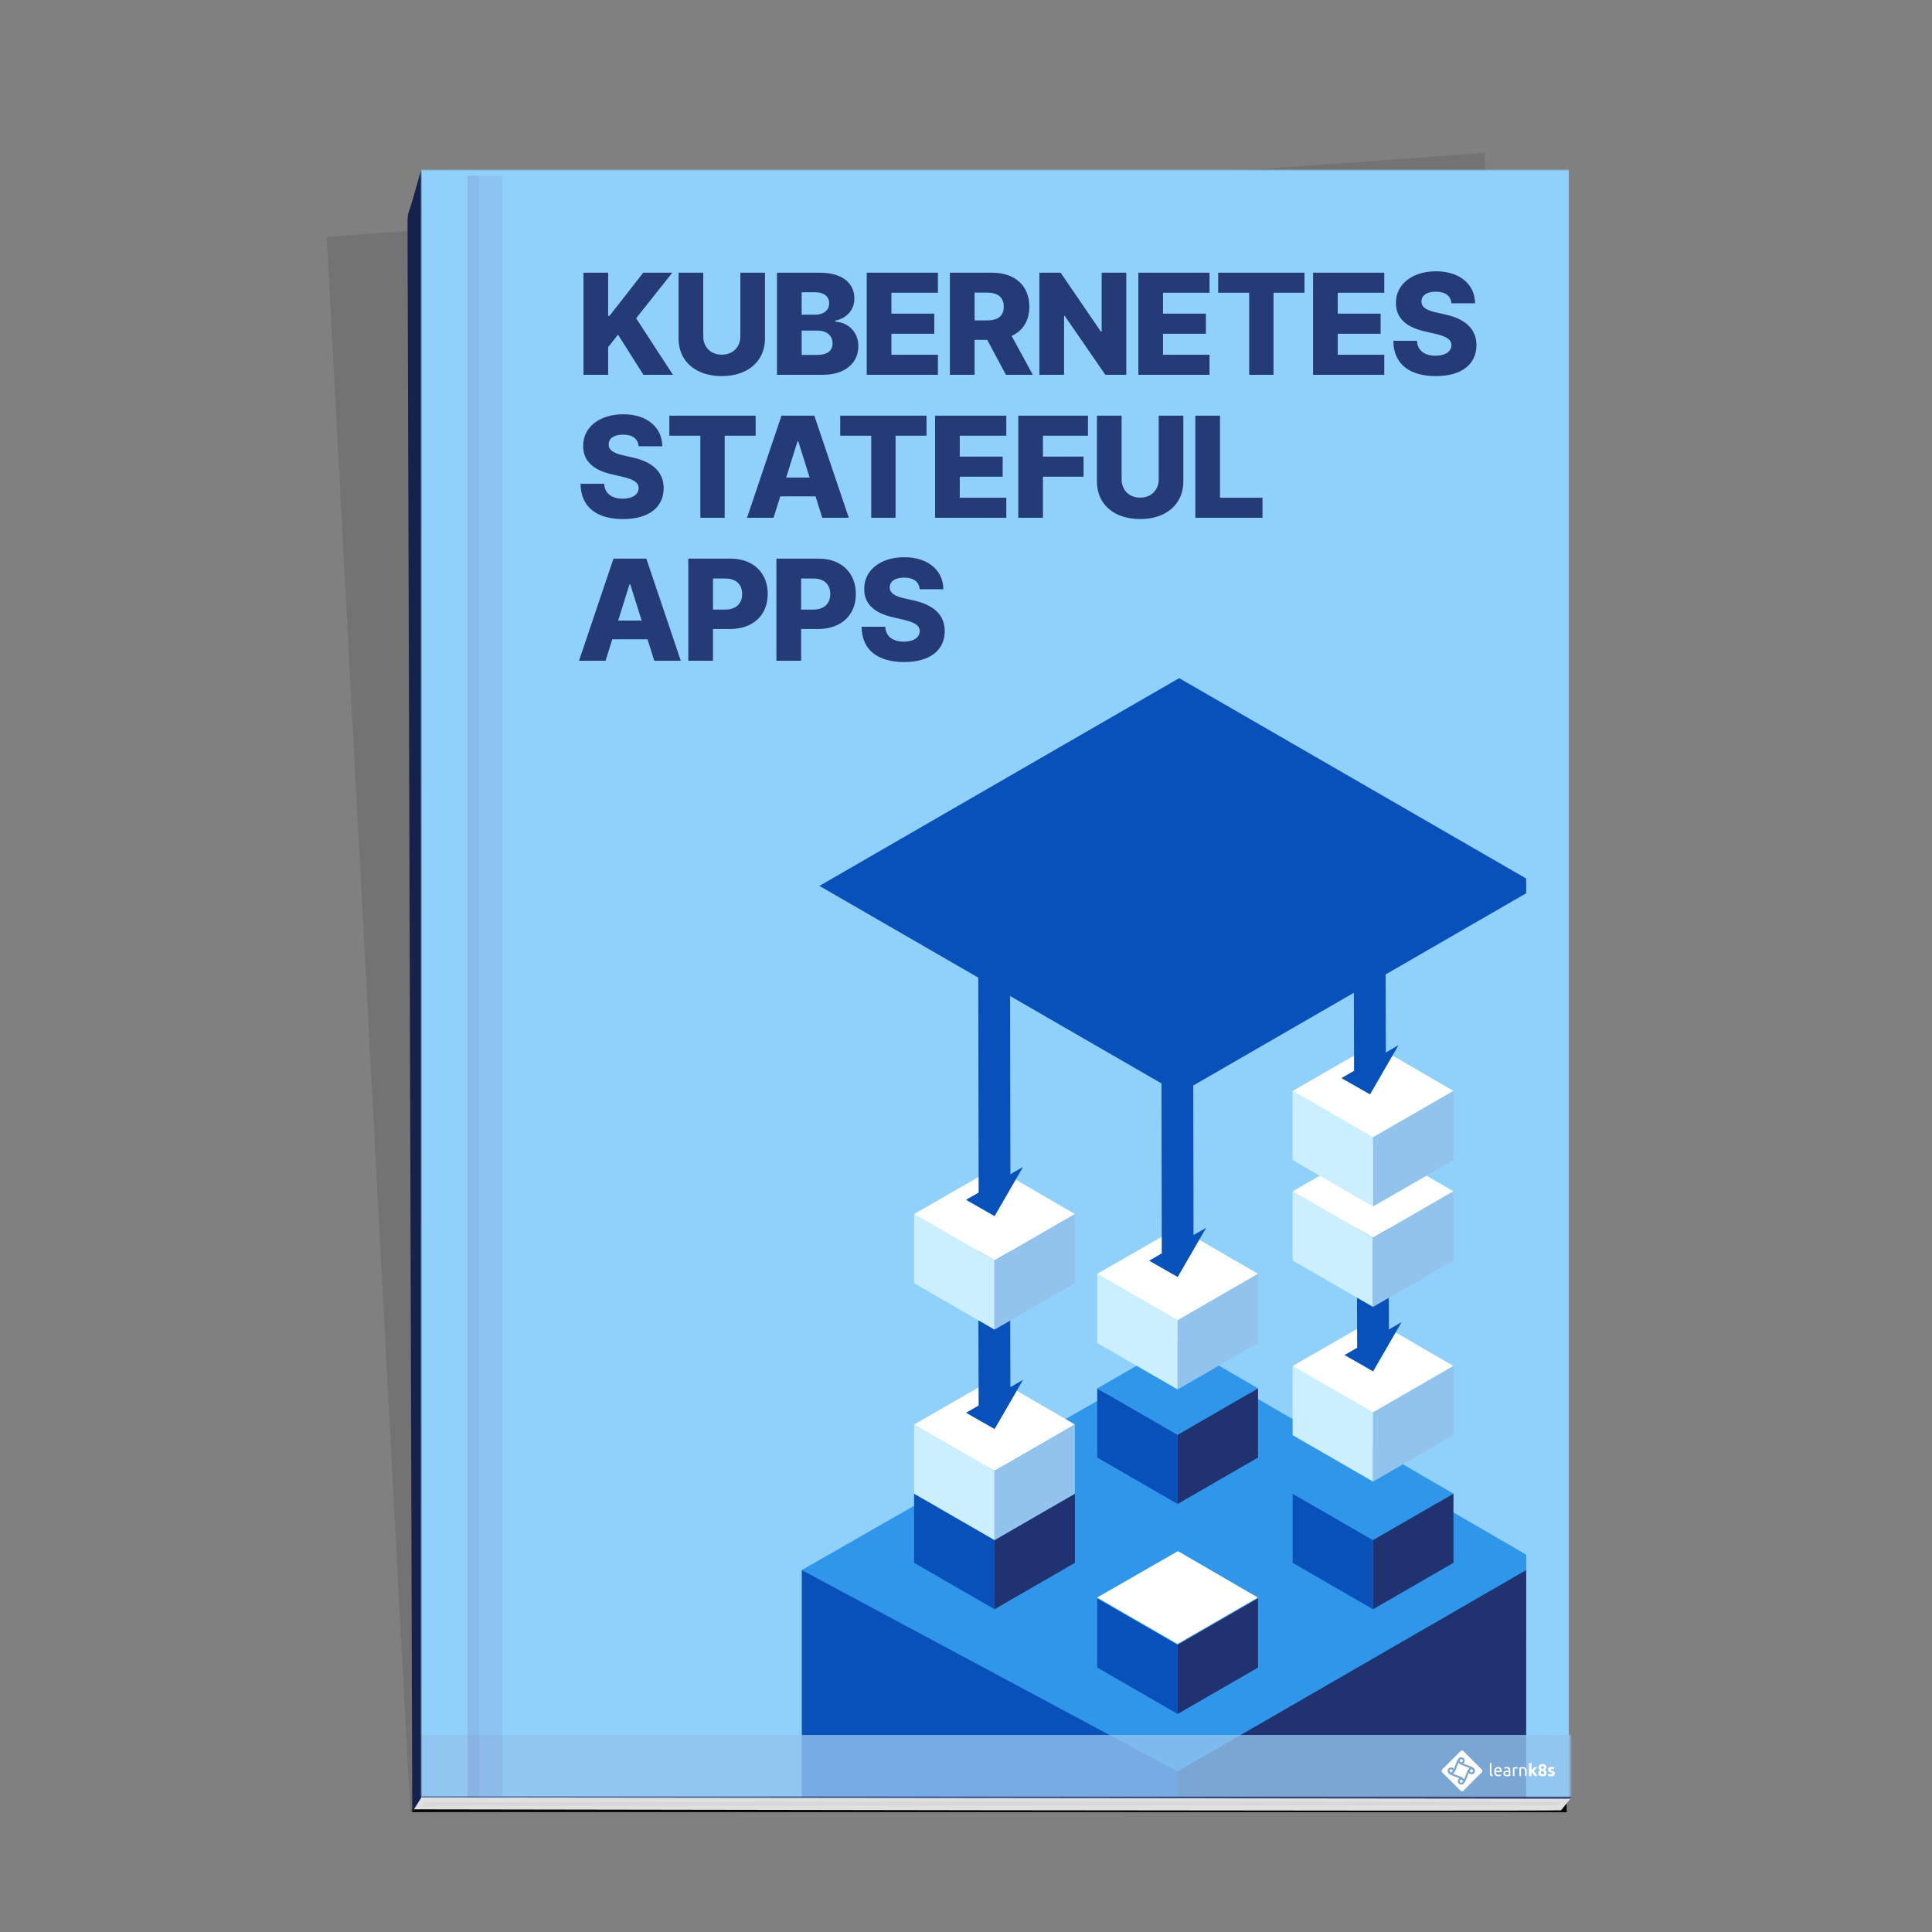 <svg viewBox="0 0 1000 1000" fill="none" xmlns="http://www.w3.org/2000/svg"><rect x="0" y="0" width="1000" height="1000" fill="#808080" stroke="none"/><path opacity=".1" d="M169.107 122.585l599.332-43.467 1.99 113.983L234.34 937.57l-21.997.384-43.236-815.369z" fill="#000"></path><path d="M213.36 937.937l597.093.079v-.032l.517.024-.122-6.999-5.947 5.007-591.54-.079-.001 2z" fill="#060607"></path><path d="M214 936.5l4.186-7.649 595.118 1.614-5.304 6.536c-5.657.599-594-.501-594-.501z" fill="#E0E0E0"></path><path d="M218.729 929.341l-5.351 8.595s-2.374-819.083-2.443-823.083c-.07-3.999.938-6.017.938-6.017 1.653-4.66 4.494-15.635 6.127-20.836l2.5 23-1.771 818.341z" fill="#16224B"></path><path d="M218.238 929.868L813 930.5" stroke="#203370" stroke-linejoin="round"></path><path d="M219.281 933.333l588.085-.264m-588.067 1.263l588.085-.264" stroke="#D2D2D2" stroke-width=".5"></path><mask id="mask0" maskUnits="userSpaceOnUse" x="218" y="88" width="595" height="842"><path fill-rule="evenodd" clip-rule="evenodd" d="M218 930h595V88H218v842z" fill="#FFF"></path></mask><g mask="url(#mask0)"><path fill-rule="evenodd" clip-rule="evenodd" d="M-30 933h842V61H-30v872z" fill="#90D1FC"></path><path d="M789.955 454.724v7.624L610.339 566.072 424.248 458.609h-.254l.127-.073-.127-.073h.254L610.339 351l179.616 103.724z" fill="#0851BA"></path><path fill-rule="evenodd" clip-rule="evenodd" d="M610.696 700.632l179.259 104.06v44.359l-179.259 87.548L415 812.671l195.696-112.039z" fill="#2F96EA"></path><path fill-rule="evenodd" clip-rule="evenodd" d="M609.546 742.658v35.799l-41.62-24.035v-35.799l41.62 24.035z" fill="#0851BA"></path><path fill-rule="evenodd" clip-rule="evenodd" d="M609.546 742.658l-41.62-24.034 41.838-24.034 41.402 24.034-41.62 24.034z" fill="#2F96EA"></path><path fill-rule="evenodd" clip-rule="evenodd" d="M415 812.671l231.213 123.928H415V812.671z" fill="#0851BA"></path><path fill-rule="evenodd" clip-rule="evenodd" d="M609.546 742.658v35.799l41.62-24.035v-35.799l-41.62 24.035z" fill="#203370"></path><path fill-rule="evenodd" clip-rule="evenodd" d="M609.546 683.375v35.8l-41.62-24.035v-35.799l41.62 24.034z" fill="#CCEFFF"></path><path fill-rule="evenodd" clip-rule="evenodd" d="M609.546 683.375l-41.62-24.035 41.838-24.033 41.402 24.033-41.62 24.035z" fill="#fff"></path><path fill-rule="evenodd" clip-rule="evenodd" d="M609.546 683.375v35.8l41.62-24.035v-35.799l-41.62 24.034z" fill="#91C3ED"></path><path fill-rule="evenodd" clip-rule="evenodd" d="M617.502 470.214l.264 169.051 6.543-3.778-14.718 25.485-14.808-8.439 6.543-3.777-.264-169.051 16.44-9.491zm-102.74 326.933v35.8l-41.62-24.036v-35.799l41.62 24.035z" fill="#0851BA"></path><path fill-rule="evenodd" clip-rule="evenodd" d="M514.762 797.147v35.8l41.62-24.036v-35.799l-41.62 24.035z" fill="#203370"></path><path fill-rule="evenodd" clip-rule="evenodd" d="M514.762 761.348v35.799l-41.62-24.035v-35.8l41.62 24.036z" fill="#CCEFFF"></path><path fill-rule="evenodd" clip-rule="evenodd" d="M514.762 761.347l-41.62-24.035 41.838-24.034 41.402 24.034-41.62 24.035z" fill="#fff"></path><path fill-rule="evenodd" clip-rule="evenodd" d="M514.762 761.348v35.799l41.62-24.035v-35.8l-41.62 24.036z" fill="#91C3ED"></path><path fill-rule="evenodd" clip-rule="evenodd" d="M522.718 624.895l.264 93.081 6.543-3.778-14.718 25.486-14.808-8.439 6.543-3.778-.264-93.082 16.44-9.49z" fill="#0851BA"></path><path fill-rule="evenodd" clip-rule="evenodd" d="M789.956 812.671v123.928l-180.41-.001v-19.744l180.41-104.183z" fill="#203370"></path><path fill-rule="evenodd" clip-rule="evenodd" d="M514.762 652.42v35.799l-41.62-24.035v-35.799l41.62 24.035z" fill="#CCEFFF"></path><path fill-rule="evenodd" clip-rule="evenodd" d="M514.762 652.421l-41.62-24.036 41.838-24.032 41.402 24.032-41.62 24.036z" fill="#fff"></path><path fill-rule="evenodd" clip-rule="evenodd" d="M514.762 652.42v35.799l41.62-24.035v-35.799l-41.62 24.035z" fill="#91C3ED"></path><path fill-rule="evenodd" clip-rule="evenodd" d="M506.277 458.948l.265 158.305-6.543 3.777 14.807 8.44 14.718-25.485-6.543 3.776-.264-148.813h-16.44zm204.407 338.199v35.8l-41.621-24.036v-35.799l41.621 24.035z" fill="#0851BA"></path><path fill-rule="evenodd" clip-rule="evenodd" d="M710.684 797.146l-41.621-24.034 41.84-24.034 41.402 24.034-41.621 24.034z" fill="#2F96EA"></path><path fill-rule="evenodd" clip-rule="evenodd" d="M710.684 797.147v35.8l41.621-24.036v-35.799l-41.621 24.035z" fill="#203370"></path><path fill-rule="evenodd" clip-rule="evenodd" d="M710.684 731.068v35.799l-41.621-24.035v-35.8l41.621 24.036z" fill="#CCEFFF"></path><path fill-rule="evenodd" clip-rule="evenodd" d="M710.684 731.068l-41.621-24.035L710.903 683l41.402 24.034-41.621 24.034z" fill="#fff"></path><path fill-rule="evenodd" clip-rule="evenodd" d="M710.684 731.068v35.799l41.621-24.035v-35.8l-41.621 24.036z" fill="#91C3ED"></path><path fill-rule="evenodd" clip-rule="evenodd" d="M718.64 595.026l.264 93.082 6.543-3.778-14.717 25.486-14.809-8.439 6.544-3.778-.264-93.082 16.439-9.491z" fill="#0851BA"></path><path fill-rule="evenodd" clip-rule="evenodd" d="M710.684 640.665v35.799l-41.621-24.034v-35.8l41.621 24.035z" fill="#CCEFFF"></path><path fill-rule="evenodd" clip-rule="evenodd" d="M710.684 640.665l-41.621-24.035 41.84-24.033 41.402 24.033-41.621 24.035z" fill="#fff"></path><path fill-rule="evenodd" clip-rule="evenodd" d="M710.684 640.665v35.799l41.621-24.034v-35.8l-41.621 24.035z" fill="#91C3ED"></path><path fill-rule="evenodd" clip-rule="evenodd" d="M710.684 588.697v35.798l-41.621-24.034v-35.8l41.621 24.036z" fill="#CCEFFF"></path><path fill-rule="evenodd" clip-rule="evenodd" d="M710.684 588.696l-41.621-24.035 41.84-24.033 41.402 24.033-41.621 24.035z" fill="#fff"></path><path fill-rule="evenodd" clip-rule="evenodd" d="M710.684 588.697v35.798l41.621-24.034v-35.8l-41.621 24.036z" fill="#91C3ED"></path><path fill-rule="evenodd" clip-rule="evenodd" d="M609.546 851.351v35.798l-41.62-24.034v-35.8l41.62 24.036z" fill="#0851BA"></path><path fill-rule="evenodd" clip-rule="evenodd" d="M609.546 851.351l-41.62-24.036 41.838-24.033 41.402 24.033-41.62 24.036z" fill="#2F96EA"></path><path fill-rule="evenodd" clip-rule="evenodd" d="M609.546 851.351v35.798l41.62-24.034v-35.8l-41.62 24.036z" fill="#203370"></path><path fill-rule="evenodd" clip-rule="evenodd" d="M609.468 850.925l-41.62-24.035 41.839-24.034 41.402 24.034-41.621 24.035z" fill="#fff"></path><path fill-rule="evenodd" clip-rule="evenodd" d="M700.608 458.948l.264 95.302-6.543 3.777 14.809 8.44 14.716-25.485-6.543 3.777-.264-85.811h-16.439z" fill="#0851BA"></path><path opacity=".947" d="M302 194h12.775v-14.323l5.11-6.452L333.047 194h15.278l-19.072-29.266 18.737-23.588h-15.046l-17.472 22.349h-.697v-22.349H302V194zm81.203-52.854v32.982c0 5.497-3.897 9.446-9.6 9.446-5.729 0-9.601-3.949-9.601-9.446v-32.982h-12.774v34.092c0 11.82 8.929 19.433 22.375 19.433 13.342 0 22.349-7.613 22.349-19.433v-34.092h-12.749zM402.158 194h23.718c11.69 0 18.4-6.245 18.4-14.788 0-7.639-5.548-12.439-11.949-12.723v-.516c5.807-1.213 9.885-5.42 9.885-11.459 0-7.975-6.142-13.368-18.014-13.368h-22.04V194zm12.775-10.297v-12.594h8.129c4.878 0 7.872 2.58 7.872 6.632 0 3.742-2.581 5.962-8.104 5.962h-7.897zm0-20.827v-11.588h7.278c4.258 0 6.968 2.194 6.968 5.704 0 3.716-2.994 5.884-7.175 5.884h-7.071zM448.618 194h36.853v-10.375h-24.079V172.76h22.195v-10.4h-22.195v-10.84h24.079v-10.374h-36.853V194zm43.052 0h12.775v-18.091H511L520.653 194h13.936l-10.969-20.13c5.807-2.632 9.162-7.82 9.162-15.123 0-10.865-7.407-17.601-19.278-17.601H491.67V194zm12.775-28.156v-14.401h6.297c5.73 0 8.801 2.4 8.801 7.304 0 4.903-3.071 7.097-8.801 7.097h-6.297zm78.526-24.698h-12.749v30.453h-.439l-20.801-30.453h-10.994V194h12.775v-30.505h.335L572.132 194h10.839v-52.854zM589.202 194h36.854v-10.375h-24.079V172.76h22.195v-10.4h-22.195v-10.84h24.079v-10.374h-36.854V194zm41.324-42.48h16.053V194h12.594v-42.48h16.026v-10.374h-44.673v10.374zM679.637 194h36.854v-10.375h-24.079V172.76h22.195v-10.4h-22.195v-10.84h24.079v-10.374h-36.854V194zm71.622-37.008h12.233c-.103-9.885-7.974-16.569-20.259-16.569-12.078 0-20.775 6.581-20.698 16.414-.026 8.026 5.601 12.542 14.736 14.633l5.523 1.29c5.807 1.342 8.414 2.916 8.465 5.884-.051 3.226-3.071 5.472-8.207 5.472-5.651 0-9.368-2.633-9.652-7.717h-12.233c.155 12.362 8.749 18.272 22.04 18.272 13.162 0 20.956-5.962 21.008-16.001-.052-8.439-5.755-13.601-16.182-15.897l-4.542-1.033c-4.8-1.032-7.845-2.632-7.742-5.781.026-2.89 2.503-4.981 7.458-4.981 4.981 0 7.717 2.246 8.052 6.014zm-420.69 74h12.233c-.103-9.885-7.974-16.569-20.259-16.569-12.078 0-20.775 6.581-20.698 16.414-.025 8.026 5.601 12.542 14.737 14.633l5.522 1.29c5.807 1.342 8.414 2.916 8.465 5.884-.051 3.226-3.071 5.472-8.206 5.472-5.652 0-9.369-2.633-9.653-7.717h-12.232c.154 12.362 8.748 18.272 22.039 18.272 13.162 0 20.956-5.962 21.008-16.001-.052-8.439-5.755-13.601-16.182-15.897l-4.542-1.033c-4.8-1.032-7.845-2.632-7.742-5.781.026-2.89 2.503-4.981 7.458-4.981 4.981 0 7.717 2.246 8.052 6.014zm15.878-5.472h16.052V268h12.594v-42.48h16.027v-10.374h-44.673v10.374zM400.39 268l3.484-11.097h18.246L425.605 268h13.729l-17.833-52.854h-17.007L386.661 268h13.729zm6.53-20.801l5.858-18.737h.413l5.884 18.737H406.92zm27.974-21.679h16.053V268h12.594v-42.48h16.027v-10.374h-44.674v10.374zM484.005 268h36.854v-10.375H496.78V246.76h22.195v-10.4H496.78v-10.84h24.079v-10.374h-36.854V268zm43.053 0h12.775v-21.24h21.008v-10.4h-21.008v-10.84h23.305v-10.374h-36.08V268zm72.687-52.854v32.982c0 5.497-3.897 9.446-9.601 9.446-5.729 0-9.6-3.949-9.6-9.446v-32.982h-12.775v34.092c0 11.82 8.93 19.433 22.375 19.433 13.343 0 22.35-7.613 22.35-19.433v-34.092h-12.749zM618.7 268h34.763v-10.375h-21.988v-42.479H618.7V268zm-305.267 74l3.484-11.097h18.246L338.647 342h13.73l-17.833-52.854h-17.008L299.703 342h13.73zm6.529-20.801l5.859-18.737h.413l5.884 18.737h-12.156zM356.266 342h12.775v-16.414h8.672c12.104 0 19.665-7.174 19.665-18.143 0-10.865-7.407-18.297-19.278-18.297h-21.834V342zm12.775-26.479v-16.078h6.297c5.73 0 8.801 3.097 8.801 8 0 4.878-3.071 8.078-8.801 8.078h-6.297zM401.874 342h12.775v-16.414h8.672c12.103 0 19.665-7.174 19.665-18.143 0-10.865-7.407-18.297-19.278-18.297h-21.834V342zm12.775-26.479v-16.078h6.297c5.73 0 8.801 3.097 8.801 8 0 4.878-3.071 8.078-8.801 8.078h-6.297zm61.402-10.529h12.233c-.103-9.885-7.974-16.569-20.259-16.569-12.078 0-20.775 6.581-20.698 16.414-.026 8.026 5.6 12.542 14.736 14.633l5.523 1.29c5.807 1.342 8.414 2.916 8.465 5.884-.051 3.226-3.071 5.472-8.207 5.472-5.652 0-9.368-2.633-9.652-7.717h-12.233c.155 12.362 8.749 18.272 22.04 18.272 13.162 0 20.956-5.962 21.008-16.001-.052-8.439-5.755-13.601-16.182-15.897l-4.542-1.033c-4.8-1.032-7.845-2.632-7.742-5.781.026-2.89 2.503-4.981 7.458-4.981 4.981 0 7.717 2.246 8.052 6.014z" fill="#203370"></path><path opacity=".799" fill="#91C3ED" d="M202 898h625v36H202z"></path><path d="M761.665 915.83a.786.786 0 10.001 1.569.786.786 0 00-.001-1.569z" fill="#fff"></path><path fill-rule="evenodd" clip-rule="evenodd" d="M755.961 906.392a1.068 1.068 0 011.512 0l9.469 9.469a1.07 1.07 0 010 1.513l-9.469 9.469a1.068 1.068 0 01-1.512 0l-9.47-9.469a1.07 1.07 0 010-1.513l9.47-9.469zm4.217 11.173a1.767 1.767 0 102.721-2.213c-.439-.647-1.732-1.139-3.719-1.849a42.78 42.78 0 01-1.864-.7 1.764 1.764 0 00-.951-3.254c-.495 0-.942.204-1.263.533-.647.439-1.139 1.732-1.849 3.718a43.288 43.288 0 01-.7 1.865 1.767 1.767 0 10-2.721 2.213c.439.648 1.732 1.14 3.718 1.849.539.192 1.246.446 1.865.7a1.766 1.766 0 102.213 2.722c.648-.439 1.14-1.732 1.849-3.719.193-.538.446-1.246.701-1.865z" fill="#fff"></path><path d="M751.066 915.83a.787.787 0 00-.786.785.787.787 0 001.571 0 .787.787 0 00-.785-.785zm5.299 5.3a.786.786 0 10.001 1.571.786.786 0 00-.001-1.571zm-1.233-8.551a1.784 1.784 0 01-.254-.313c-.255.619-.508 1.327-.7 1.864-.71 1.987-1.201 3.28-1.849 3.719a1.74 1.74 0 01-.313.254c.619.255 1.326.508 1.865.7 1.986.71 3.279 1.202 3.718 1.849.097.094.181.199.254.313.255-.619.508-1.327.7-1.865.71-1.986 1.202-3.279 1.849-3.719.094-.096.199-.18.313-.253a42.78 42.78 0 00-1.864-.7c-1.987-.71-3.28-1.202-3.719-1.849zm1.233-.478a.787.787 0 10-.785-.786c0 .433.352.786.785.786zm15.772 6.403a.454.454 0 01-.114-.21 1.3 1.3 0 01-.035-.334v-5.486l-.817.141v5.476c0 .434.106.753.317.957.21.205.567.314 1.07.325l.114-.684a2.26 2.26 0 01-.324-.066.497.497 0 01-.211-.119z" fill="#fff"></path><path fill-rule="evenodd" clip-rule="evenodd" d="M774.638 914.756c.252-.099.51-.149.773-.149.614 0 1.085.192 1.413.575.328.383.491.967.491 1.751v.136c0 .056-.003.107-.008.153h-3.125c.035.475.172.834.413 1.08.239.246.614.369 1.123.369.287 0 .528-.025.724-.075.196-.05.344-.098.443-.145l.114.685c-.099.053-.273.108-.522.167a3.743 3.743 0 01-.847.088c-.398 0-.741-.06-1.031-.18a1.926 1.926 0 01-.715-.496 2.021 2.021 0 01-.418-.751 3.193 3.193 0 01-.135-.952c0-.404.058-.756.175-1.058.117-.301.272-.551.465-.75a1.9 1.9 0 01.667-.448zm-.329 1.343a1.94 1.94 0 00-.109.465h2.264c.006-.368-.086-.671-.276-.908-.191-.237-.453-.356-.786-.356-.187 0-.353.037-.496.11a1.165 1.165 0 00-.364.285c-.1.118-.177.252-.233.404zm6.486-1.365c.225.085.407.205.545.36.137.155.235.339.294.553.058.214.087.449.087.707v2.852a8.697 8.697 0 01-.719.105c-.158.018-.33.034-.514.049a7.232 7.232 0 01-.548.022c-.258 0-.495-.027-.711-.079a1.595 1.595 0 01-.562-.25 1.149 1.149 0 01-.369-.452 1.598 1.598 0 01-.131-.676c0-.252.051-.468.153-.65.102-.181.242-.327.417-.439.176-.111.38-.193.614-.245a3.34 3.34 0 01.992-.066c.088.009.171.02.251.035l.206.039.123.027v-.228c0-.135-.015-.268-.044-.4a.919.919 0 00-.158-.351.808.808 0 00-.312-.246 1.227 1.227 0 00-.513-.092c-.27 0-.505.019-.707.057a2.466 2.466 0 00-.452.119l-.096-.676c.105-.047.28-.092.526-.136a4.54 4.54 0 01.799-.066c.327 0 .604.042.829.127zm-.245 3.95c.149-.009.273-.025.373-.048v-1.361a1.082 1.082 0 00-.286-.075 3.239 3.239 0 00-.869-.004 1.205 1.205 0 00-.377.11.818.818 0 00-.285.228.601.601 0 00-.114.382c0 .293.093.496.28.61.188.114.442.171.764.171.193 0 .364-.004.514-.013z" fill="#fff"></path><path d="M785.267 914.673a3.843 3.843 0 00-.509-.048c-.357 0-.679.03-.966.092a5.534 5.534 0 00-.719.197v4.371h.816v-3.835c.047-.012.145-.034.294-.066s.3-.048.452-.048c.234 0 .426.016.575.048.149.032.256.06.32.083l.141-.711a1.537 1.537 0 00-.163-.039 7.411 7.411 0 00-.241-.044zm4.49.535a1.417 1.417 0 00-.575-.43c-.24-.102-.541-.153-.904-.153-.404 0-.761.026-1.071.078-.31.053-.559.103-.746.15v4.432h.816v-3.853a4.334 4.334 0 01.641-.079c.093-.006.184-.009.272-.009.216 0 .398.028.544.084a.743.743 0 01.351.267c.088.123.151.284.189.483.038.199.057.439.057.72v2.387h.816v-2.563c0-.31-.029-.594-.087-.851a1.678 1.678 0 00-.303-.663zm5.182 2.732a13.518 13.518 0 00-.544-.681 5.997 5.997 0 00-.544-.567c.351-.345.674-.679.97-1.003.295-.324.598-.664.908-1.02h-1.555a64.578 64.578 0 01-.658.772c-.128.148-.261.298-.398.449l-.399.436v-3.852l-1.308.211v6.6h1.308v-2.023c.146.117.293.261.442.431.149.17.291.347.425.532.134.185.262.37.381.554.12.185.226.354.32.506h1.504a9.365 9.365 0 00-.369-.641 9.605 9.605 0 00-.483-.704z" fill="#fff"></path><path fill-rule="evenodd" clip-rule="evenodd" d="M800.157 915.503a1.74 1.74 0 01-.557.574c.334.217.572.444.715.681.144.238.215.515.215.831 0 .263-.045.505-.136.725a1.59 1.59 0 01-.408.576 1.89 1.89 0 01-.68.382 2.977 2.977 0 01-.944.136c-.409 0-.75-.057-1.022-.171a1.971 1.971 0 01-.658-.426 1.496 1.496 0 01-.356-.559 1.71 1.71 0 01-.105-.557 1.543 1.543 0 01.263-.884c.082-.12.174-.23.276-.329.103-.1.212-.194.33-.282a2.412 2.412 0 01-.558-.605c-.12-.198-.18-.452-.18-.762 0-.234.048-.459.145-.675.097-.216.233-.405.408-.565.176-.161.388-.289.637-.386.248-.096.525-.145.829-.145.357 0 .663.052.917.154.255.102.464.232.628.39.163.158.282.335.355.53.073.196.11.39.11.583 0 .28-.074.542-.224.784zm-1.119 2.632c-.14.147-.363.22-.667.22a1.04 1.04 0 01-.404-.07.858.858 0 01-.272-.176.664.664 0 01-.153-.233.672.672 0 01-.049-.234c0-.229.056-.425.167-.589.111-.164.249-.308.413-.431.164.052.317.11.46.171.144.062.268.132.374.211a.94.94 0 01.25.278.704.704 0 01-.119.853zm-1.369-3.581a.683.683 0 01.369-.377.822.822 0 01.333-.061.754.754 0 01.575.227.596.596 0 01.171.412.995.995 0 01-.149.56 1.36 1.36 0 01-.43.402c-.334-.116-.569-.256-.707-.42a.802.802 0 01-.206-.525c0-.07.014-.143.044-.218z" fill="#fff"></path><path d="M804.695 917.516a1.037 1.037 0 00-.228-.398 1.681 1.681 0 00-.443-.334 5.557 5.557 0 00-.711-.315 3.773 3.773 0 01-.347-.146 1.43 1.43 0 01-.215-.123.29.29 0 01-.105-.118.348.348 0 01-.027-.141c0-.228.205-.342.615-.342.222 0 .422.021.601.061.178.041.344.088.496.141l.228-1.019a3.833 3.833 0 00-.615-.162 4.302 4.302 0 00-.807-.074c-.562 0-1.003.126-1.325.377-.322.252-.483.594-.483 1.027 0 .223.032.412.097.571.064.157.155.293.272.408.117.114.259.212.425.293.167.083.353.162.558.238.263.099.459.188.588.267.129.079.193.171.193.277 0 .134-.05.225-.149.272-.1.047-.269.07-.51.07a3.31 3.31 0 01-.693-.075 4.176 4.176 0 01-.684-.206l-.22 1.062c.105.047.294.105.566.176.272.07.613.105 1.023.105.626 0 1.11-.117 1.453-.35.342-.234.513-.578.513-1.034 0-.192-.022-.361-.066-.508z" fill="#fff"></path><path fill="#788CCC" d="M248 91h12v842h-12z" opacity=".195"></path><path fill="#788CCC" d="M242 91h6v842h-6z" opacity=".327"></path></g></svg>